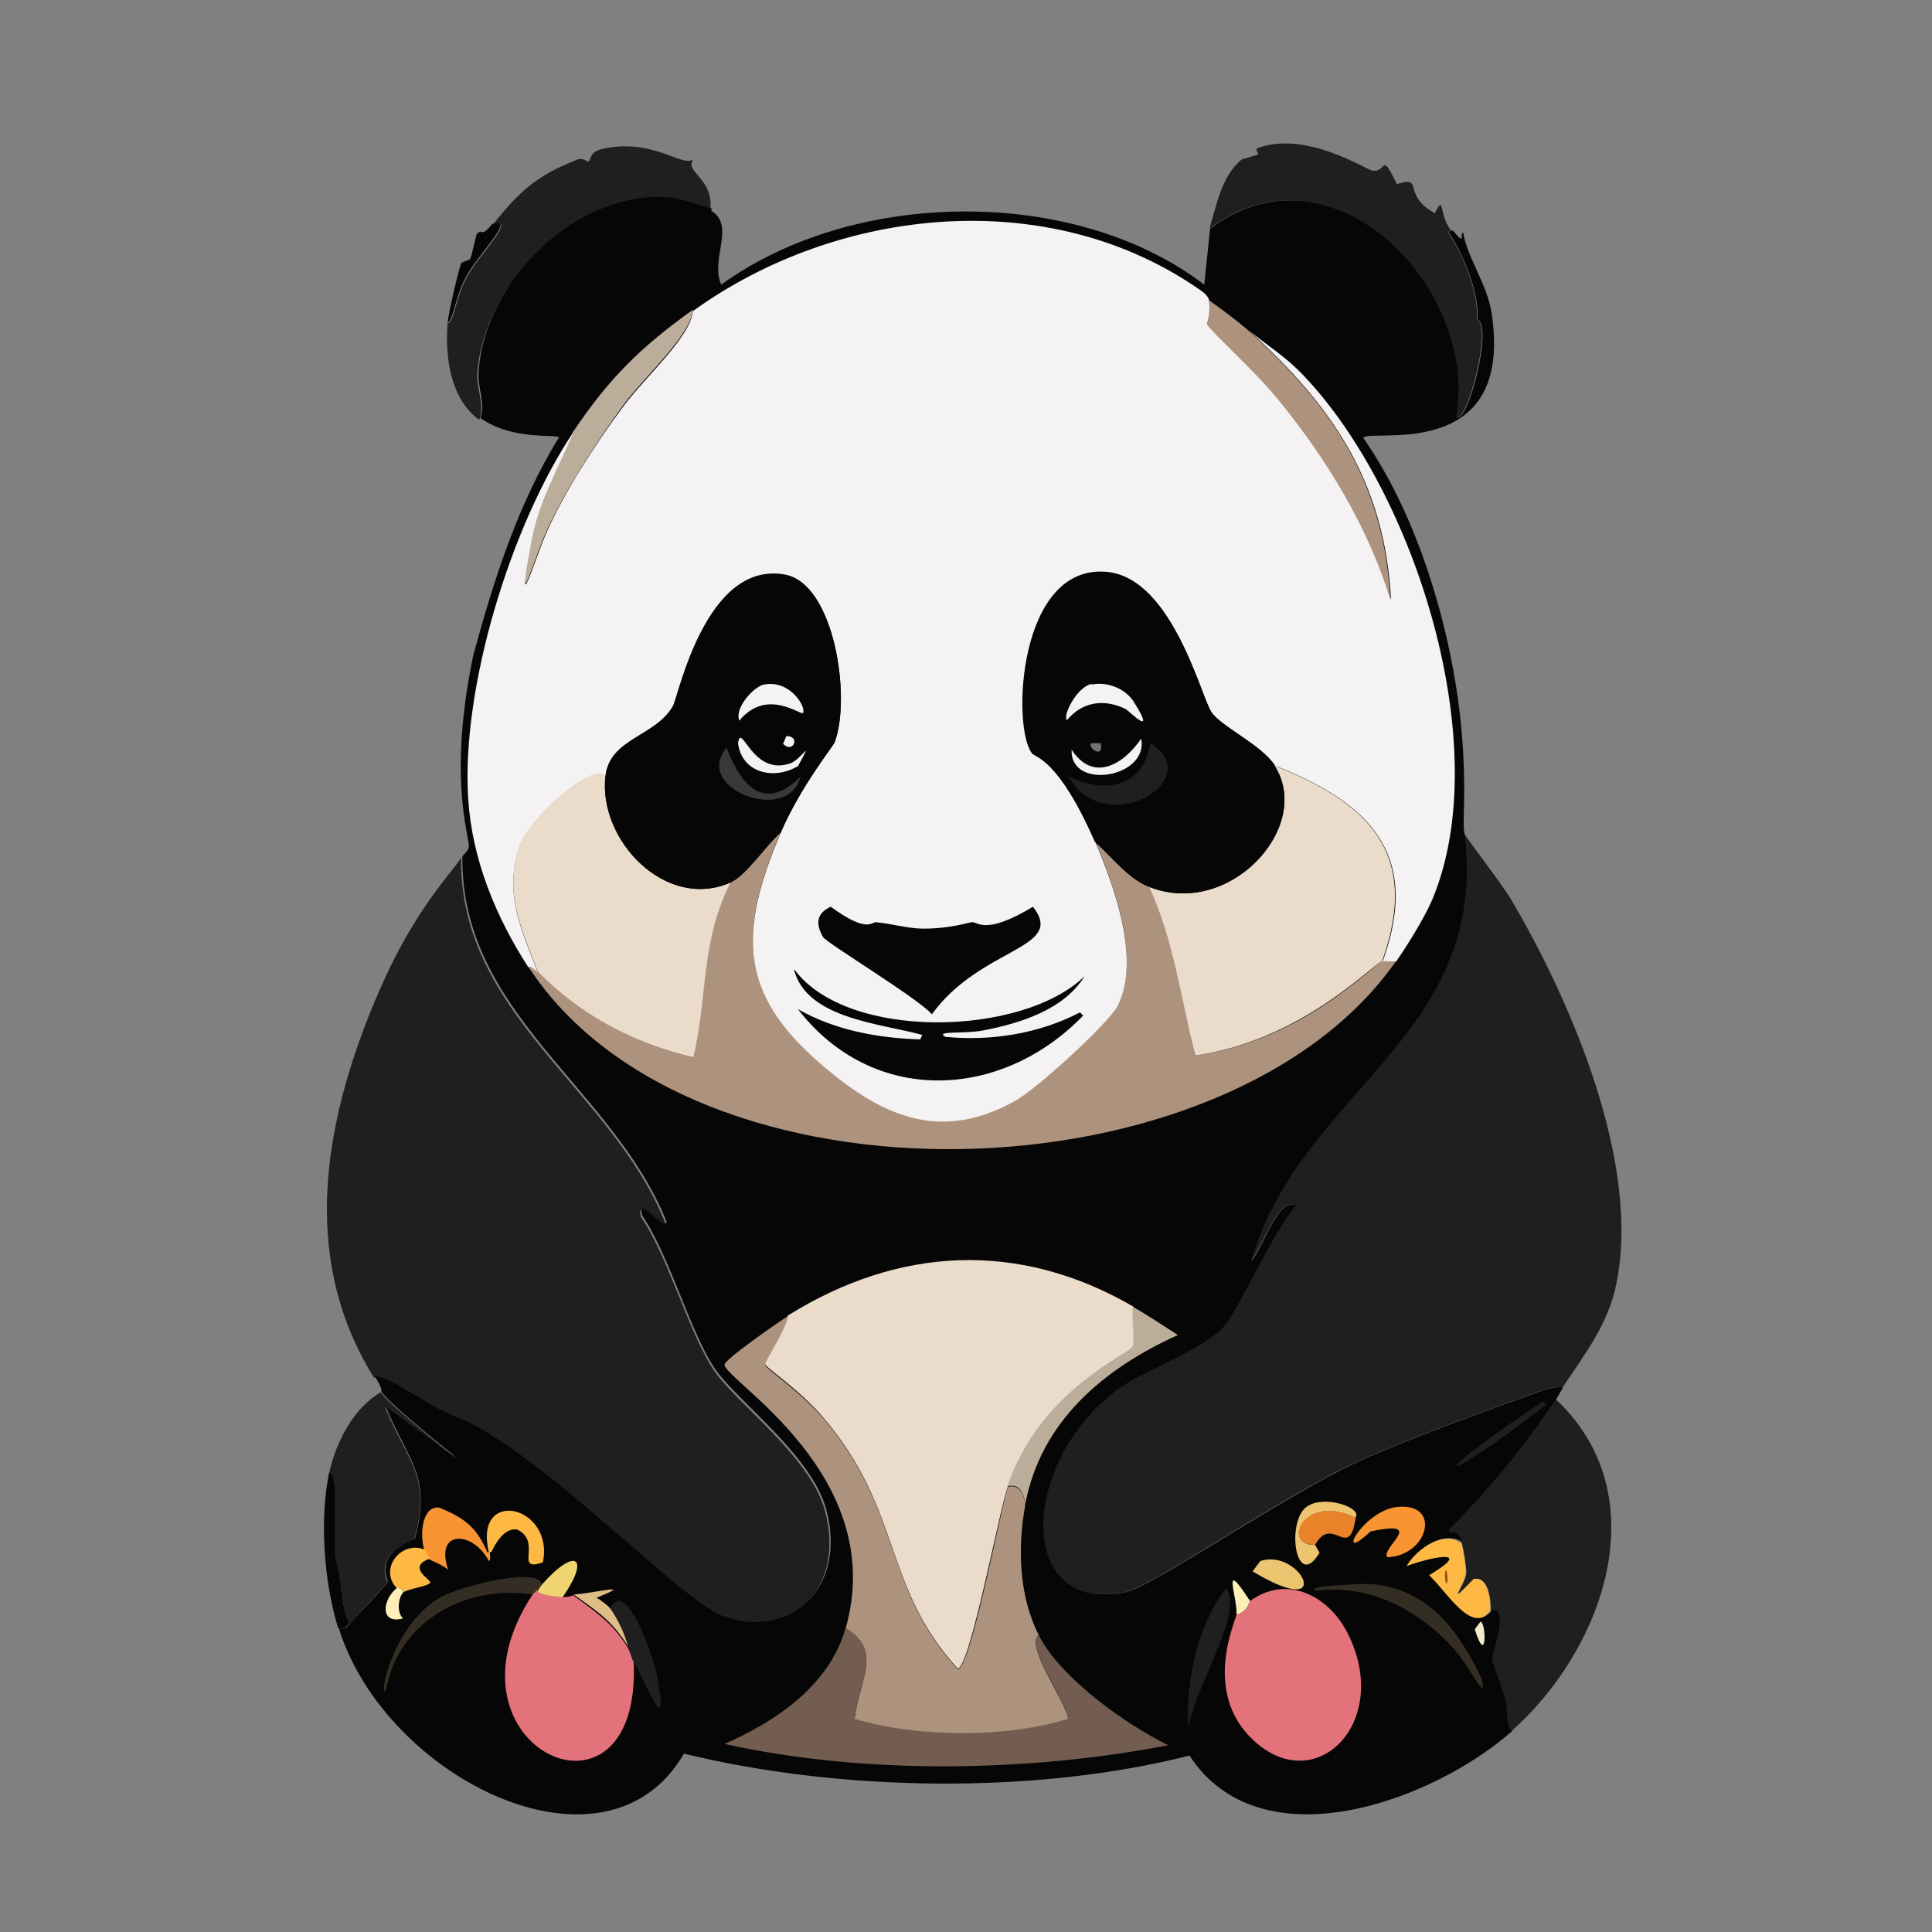 <?xml version="1.0" encoding="UTF-8"?><svg id="Layer_1" xmlns="http://www.w3.org/2000/svg" viewBox="0 0 300 300"><rect x="0" y="0" width="300" height="300" fill="#808080" stroke="none"/><defs><style>.cls-1{fill:#332d23;}.cls-1,.cls-2,.cls-3,.cls-4,.cls-5,.cls-6,.cls-7,.cls-8,.cls-9,.cls-10,.cls-11,.cls-12,.cls-13,.cls-14,.cls-15,.cls-16,.cls-17,.cls-18,.cls-19,.cls-20{stroke-width:0px;}.cls-2{fill:#f89532;}.cls-3{fill:#965123;}.cls-4{fill:#feefb9;}.cls-5{fill:#717474;}.cls-6{fill:#f4f2f2;}.cls-7{fill:#383938;}.cls-8{fill:#ad937d;}.cls-9{fill:#eadbca;}.cls-10{fill:#e3727a;}.cls-11{fill:#efd472;}.cls-12{fill:#1f1f20;}.cls-13{fill:#060606;}.cls-14{fill:#e98228;}.cls-15{fill:#debe86;}.cls-16{fill:#edc571;}.cls-17{fill:#725d50;}.cls-18{fill:#bcac9a;}.cls-19{fill:#fdb944;}.cls-20{fill:#f2eac8;}</style></defs><path class="cls-12" d="M58,213.8c-11.8-19-7.5-40.7,1-60.2,5.4-12.4,11.1-18,12.6-20.4-.3,24.4,23.4,35.9,31.7,56.7-.2,1.7-4.6-4.3-3.8-1,4.5,6.7,7.5,18.3,11.5,24.1,3.5,5,14.9,13.3,17.1,21.6,3.3,12.3-5.6,20.2-15.9,16.6-6.8-2.4-27.6-24.8-40.8-30.7-4.9-1.6-10.4-6.5-13.4-6.6Z"/><path class="cls-12" d="M54.2,252.1c-1.3-2.6-1-6.9-2.1-9.9-.5-4.7.6-13.7-1-13.4,1-4.7,3.7-10.1,8-12.6,2.7,3.6,24.2,19.6.7,2.3,3.5,8.6,7.3,10.7,4.5,20.6-6.5,2.5-4.1,6.2-4.2,6.6-.1.4-5.6,6.2-5.9,6.5Z"/><path class="cls-13" d="M54.2,252.1c-.6.6-.5,1-1.7.7-2.2-7.2-2.9-16.8-1.4-24.1,1.6-.2.6,8.8,1,13.4,1.1,3.1.8,7.4,2.1,9.9Z"/><path class="cls-12" d="M225.5,35.8l-.7.2c2.7,3.9,4.9,10.1,4.5,13.6,2.5.8-1.5,16.5-3.3,15.2,3.6-20-19.2-43.6-38.2-29.3,1.1-3.6,1.9-8.3,5.1-10.8.1,0,2.2-.6,2.4-.7.3-.2-.6-.8,0-1,7.5-2.8,16.9,3.4,17.8,3.5,2.3.3,1.3-3.1,3.8,2.1,4.4-1.4.6,1.6,5.9,4.5,1.6-3.1.5.2,2.6,2.8Z"/><path class="cls-12" d="M110.4,32.7c-.3-.2-5.7-1.7-6.1-1.7-14.9-1.6-29.5,13.2-30.2,27.4,0,2.1,1.2,4.8.3,6.8-4.5-3.3-5.3-9.8-4.9-15,.9,0,1.3-3.9,2.8-6.8,1.9-3.8,8.2-9.7,4.2-8.5,4.1-5.1,6.7-7.6,13.1-10.1,1-.4,1.7.4,1.7.3.7-.3-.1-1.6,2.8-2.1,7.7-1.4,11.9,3.1,13.6,1.7-1.6,2,3.2,2.9,2.6,8Z"/><path class="cls-13" d="M69.5,50.1c.1-1.3,1.7-8.2,2.1-9.2,0-.2,1.3-.5,1.4-.7.3-.6.9-3.6,1-3.8,1-1.2.5.8,2.4-1.6,4-1.2-2.3,4.7-4.2,8.5-1.5,2.9-1.9,6.8-2.8,6.8Z"/><path class="cls-12" d="M242.6,215.5c-.9-.4-3.1.4-4,.7-8.3,3-20.2,7.3-27.9,10.8-11.4,5.2-31.9,19.4-35.9,20.2-17.4,3.6-16.4-20.3-1.4-31.4,4.4-3.2,13.3-6.3,16.6-9.9,2.2-2.5,7.2-14.4,11.2-18.8-2.9-1-4.9,6.2-7,8.7,7.7-26.7,37.2-34.7,33.1-66.5.2.6,5.8,7.8,7.3,10.3,9.4,15.9,20.2,41.1,16.4,59.7-1.2,6.2-5,11.1-8.4,16.2Z"/><path class="cls-12" d="M234.6,268.9c-1.1-.8-.7-3.2-1-4.7-.3-1.3-2.1-5.9-2.1-6.3,0-1.5,2.7-8.2,0-7.8,0-1.6-.3-5.4-2.6-4.9-4.6,4.8-1.4,1-1.2-.9,0-1-.4-3.7-.7-4.7-.8-2.4-2-1-2.1-1.9,6.2-6.2,11.8-13.1,16.7-20.4,15.9,14.9,7.5,38.8-7,51.6Z"/><path class="cls-19" d="M226.9,239.6c.3,1,.8,3.7.7,4.7-.2,1.9-3.4,5.7,1.2.9,2.3-.5,2.7,3.3,2.6,4.9-3.2,4.1-7-2.9-9.8-5.4,7.4-4.4-.1-2.7-3.5-1.4,1.6-2.8,6-5.7,8.7-3.7Z"/><path class="cls-3" d="M224.6,243.8c.6,2.4-.4,3-.2.2l.2-.2Z"/><path class="cls-13" d="M110.4,32.7c3.9,2.3-.2,7.6,1.6,11.5,20.5-14.9,54.8-15.4,75,0l.9-8.7c19-14.3,41.8,9.3,38.2,29.3,1.8,1.3,5.8-14.3,3.3-15.2.4-3.5-1.9-9.8-4.5-13.6l.7-.2c2.1,2.5,1,.5,1.6.3.6,3.8,3.7,8,4.4,12.4,3.7,23.8-19.4,17.9-19.9,19.5,5.6,8.1,9.3,17.4,11.9,26.9,5.4,20.2,3.2,32.6,3.8,34.4,4,31.8-25.4,39.8-33.1,66.5,2.1-2.5,4-9.7,7-8.7-3.9,4.5-9,16.4-11.2,18.8-3.2,3.7-12.2,6.7-16.6,9.9-15,11.1-16.1,35,1.4,31.4,4-.8,24.6-15,35.9-20.2,7.7-3.5,19.6-7.8,27.9-10.8.9-.3,3.1-1.1,4-.7-.4.6-.7,1.2-1,1.7-4.9,7.3-10.5,14.2-16.7,20.4.1.9,1.3-.5,2.1,1.9-2.7-2-7.1.9-8.7,3.7,3.4-1.3,10.9-3,3.5,1.4,2.8,2.5,6.6,9.5,9.8,5.4,2.7-.3,0,6.3,0,7.8,0,.4,1.8,4.9,2.1,6.3.3,1.5,0,3.9,1,4.7-12.2,10.8-39,20.8-50.1,3.8-24,6.1-54.4,5.6-78.5-.3-12.1,20.9-46.4,3.8-53.6-19.5,1.2.3,1.1-.1,1.7-.7.3-.3,5.8-6,5.9-6.5.1-.4-2.3-4.1,4.2-6.6,2.7-9.9-1-12-4.5-20.6,23.5,17.3,2,1.4-.7-2.3,0-.1.3-.3-1-2.4,3,.2,8.5,5,13.4,6.6,13.3,5.9,34.1,28.3,40.8,30.7,10.2,3.6,19.2-4.3,15.9-16.6-2.2-8.3-13.6-16.7-17.1-21.6-4-5.7-7-17.4-11.5-24.1-.8-3.3,3.6,2.7,3.8,1-8.3-20.8-32-32.3-31.7-56.7.3-.5,1-.9,1-1.6.1-1.5-3.3-10.6.7-29.7,3.2-11.7,6.9-23.4,13.3-33.8-.4-.5-7.4.5-12.2-3,.8-2-.4-4.7-.3-6.8.6-14.2,15.3-29,30.2-27.4.4,0,5.8,1.6,6.1,1.7Z"/><path class="cls-8" d="M156.4,230.9c1.9-.5,2.6,1,2.8,2.8-1.2,6.6-1,14.1,2.1,20.2-2.4,1.5,5.1,11.7,4.5,13.1-9.5,3-23.7,2.9-33.1,0,.5-5.6,4.6-10.7-1.4-14.1,6.8-23.8-18.8-38.6-18.8-41,0-.8,8.5-6.7,9.8-7.5.1,1.5-3.5,7.1-3.5,7.5,0,.6,5.2,3.9,9.1,8.4,12.3,14.5,9.1,26,20.8,38.9,2,0,6.6-24.6,7.8-28.3Z"/><path class="cls-17" d="M161.3,253.9c3.3,6.6,13.4,13.8,20.1,17.1-21.8,4.2-47.2,4.6-68.9-.2,8-3.5,16.3-9.1,18.8-18,6,3.4,1.9,8.6,1.4,14.1,9.5,2.9,23.7,3,33.1,0,.6-1.4-6.9-11.6-4.5-13.1Z"/><path class="cls-9" d="M176,202.9c-.2,1.7.3,5.3,0,6.1-.5,1.4-14.2,6.5-19.5,21.8-1.3,3.6-5.9,28.3-7.8,28.3-11.7-12.9-8.5-24.4-20.8-38.9-3.8-4.5-9-7.8-9.1-8.4,0-.4,3.6-6,3.5-7.5,17.3-10.8,36-11.7,53.7-1.4Z"/><path class="cls-18" d="M159.2,233.6c-.2-1.8-.9-3.3-2.8-2.8,5.3-15.3,19.1-20.4,19.5-21.8.3-.8-.2-4.4,0-6.1,2.4,1.4,4.7,2.9,7,4.4-11.5,5.2-21.3,13.4-23.7,26.3Z"/><path class="cls-1" d="M84.2,245.9c-.2.3-.5.7-.7,1,0,.1-.7.6-.7.7-10.5-1.6-21,4.1-22.9,15-1.2,1.1,1.1-10.5,8.7-14.7,2.6-1.4,14.2-4.6,15.5-2.1Z"/><path class="cls-2" d="M75.8,241h.3c-.1.3.2,1.2-.2,1.4-2.3-4.6-8.5-5.1-6.3,1.4-.4-.6-2.9-1.6-3-1.7-.7-.8-.6-1.2-.7-1.4-.7-2.1-.5-6.9,2.3-6.6,3.9,1.6,5.8,3,7.5,7Z"/><path class="cls-12" d="M98.5,258.1c-.5-.8-.5-1.6-1-2.4-.5-2-1.6-4.3-2.8-5.9,2.6-5.2,6.9,8.1,7.3,10.3,2,10.8-1.6,1.5-3.5-1.9Z"/><path class="cls-19" d="M76.2,241h-.3c-2.4-10.1,10.2-7.3,8.4,1.6-4.6,1.6,0-3.2-4-5.1-1.9-.3-3.3,2-4,3.5Z"/><path class="cls-19" d="M66.1,240.6c0,.2,0,.6.7,1.4-3.7,1.3,0,3.2,0,3.7,0,.6-3.6,1-4.2,1.6-.2-.9-1-.7-1-.7-2.9-3.1.9-7.6,4.5-5.9Z"/><path class="cls-10" d="M87.3,248c1.4,0,1.6-.3,1.7-.3,3.6,2.7,5.9,4.1,8.4,8,.5.8.6,1.6,1,2.4,1.2,28.1-31.4,13.3-15.7-10.5,0,0,.6-.6.7-.7-.1.6,3.3,1.1,3.8,1Z"/><path class="cls-11" d="M87.3,248c-.5,0-4-.4-3.8-1,.2-.3.5-.8.7-1,5.1-5.8,7.6-4.3,3.1,2.1Z"/><path class="cls-15" d="M94.7,249.7c1.2,1.6,2.3,4,2.8,5.9-2.5-4-4.8-5.4-8.4-8,3.8-.3,9.5-1.9,3.5.5.5.2,1.9,1.3,2.1,1.6Z"/><path class="cls-4" d="M62.6,247.3c-.8.8-1,3.2,0,4-3.6,1-3.3-2.8-1-4.7,0,0,.8-.2,1,.7Z"/><path class="cls-10" d="M192,250.7c1.8-.4,2-2,2.1-2.1,5.7-4.1,12-.9,15,4.7,7.3,13.9-4.7,26.1-14.5,16.9-8-7.5-2.7-18.5-2.6-19.5Z"/><path class="cls-1" d="M212.1,245.9c9.4.5,14.2,6.9,18,14.8.9,4.1-1.9-1.9-4.2-4.5-5.4-6.1-13.2-10.3-21.5-9.2-2.2-.7,7-1.1,7.7-1Z"/><path class="cls-12" d="M190.4,246.6c2.7,3.9-4.3,14.1-5.9,21.6-.4-7.2,1.5-15.9,5.9-21.6Z"/><path class="cls-2" d="M217,234c6.9-.7,4.8,7.6-1.6,7.8-1-1.5,6.3-5.9-2.6-4-5.7,5.4-1.2-3.3,4.2-3.8Z"/><path class="cls-16" d="M195.7,242.4c6.3-2.1,11.9,9.5-1.2,1.6l1.2-1.6Z"/><path class="cls-14" d="M210.5,235.7c-1,6.9-3.6-.7-6.3,4.2-5.4,0-1.8-8.2,6.3-4.2Z"/><path class="cls-16" d="M210.5,235.7c-8.1-4-11.6,4.3-6.3,4.2l.7,1.2c-3.7,6.2-5.3-5-1.9-7.2,2.7-1.8,8.5.2,7.5,1.7Z"/><path class="cls-12" d="M239.6,217.6l.5.5c-17,13.2-19.9,12.4-.5-.5Z"/><path class="cls-4" d="M194.1,248.6c-.1,0-.3,1.7-2.1,2.1.2-2.6-2.5-9.2,2.1-2.1Z"/><path class="cls-20" d="M229.9,251.8c.9.2,1,7.2-.9,1.2l.9-1.2Z"/><path class="cls-8" d="M170,130.7c2.5,2.2,5.2,5.7,8.4,7,3.9,8.3,4.9,17.4,7.2,26.2,16.7-2.3,27.6-14.1,29.1-14.7.4-.1,1.4,0,2.1,0-26.1,37.5-109.1,40.1-134.7,1-.1-.6.9.2,1.4.7,6.7,6.8,15,11.1,24.2,13.3,2.1-9.5,1.1-18.2,5.8-27.2,2.4-1.1,5.5-5.9,7.7-7.7-7.3,17.1-5.9,26.4,8.9,38,8.8,6.9,17.2,9.3,27.6,3.5,3-1.7,14.5-12,15.9-14.8,3.5-7.1-.5-18.3-3.5-25.3Z"/><path class="cls-18" d="M89.1,66.9c5.5-8.2,10.5-13.1,18.5-18.8-.4,4.1-7.4,10.2-10.8,14.8-4.1,5.6-9,13.2-11.9,19.5-2.1,4.6-4.9,15-2.4,1.7,1.2-6.2,4.3-11.5,6.6-17.3Z"/><path class="cls-9" d="M214.7,149.2c-1.6.5-12.4,12.3-29.1,14.7-2.3-8.8-3.3-17.8-7.2-26.2,12.6,5,25.6-9.5,19.5-18.8,14.4,5.7,22.8,13.4,16.7,30.4Z"/><path class="cls-9" d="M94,120.6c-1,10,9.5,20.9,19.5,16.4-4.7,9.1-3.6,17.7-5.8,27.2-9.3-2.2-17.5-6.5-24.2-13.3-2.6-6.9-5.3-12.1-2.8-19.7,1.6-4.9,12.2-13.7,13.3-10.6Z"/><path class="cls-6" d="M187.8,46.6c.3,2.2-.4,3.5-.3,3.7.2.8,7.3,7.1,11.2,11.9,7.4,9.2,13.8,19.5,17.3,30.9-1-18.2-9-30-22.2-41.9,3,2.5,5.8,4.1,8.7,7.2,17.3,18.2,29.8,57.7,19.9,81.3-1.2,2.8-3.8,7-5.6,9.6-.7,0-1.7-.1-2.1,0,6.1-16.9-2.3-24.7-16.7-30.4-2.1-3.2-8-5.8-9.8-8.2-1.6-2.1-6-20.8-16.2-21.8-13.8-1.3-14.8,24-11.7,28.1.5.7,4.1.7,9.8,13.8,3,7,7,18.2,3.5,25.3-1.4,2.8-12.9,13.2-15.9,14.8-10.3,5.8-18.8,3.4-27.6-3.5-14.8-11.6-16.2-20.9-8.9-38,3.1-7.3,8.1-13.4,8.4-14.1,2.6-6.8,0-24.7-7.8-26-12.1-2.1-16.4,18.7-17.3,20.4-2.6,4.8-9.8,4.9-10.5,11-1-3-11.6,5.7-13.3,10.6-2.5,7.6.2,12.8,2.8,19.7-.5-.5-1.5-1.3-1.4-.7-5.1-7.9-8.8-16.8-9.4-26.3-1.1-17.3,6.7-42.6,16.4-57-2.4,5.8-5.5,11.1-6.6,17.3-2.5,13.2.4,2.8,2.4-1.7,2.8-6.3,7.7-13.9,11.9-19.5,3.4-4.6,10.4-10.7,10.8-14.8,22.6-16.3,55.5-19.7,79-3.1,1.4,1,1.1,1.7,1.2,1.7Z"/><path class="cls-8" d="M193.7,51.2c13.2,11.9,21.2,23.6,22.2,41.9-3.5-11.3-9.8-21.7-17.3-30.9-3.9-4.8-11-11.1-11.2-11.9,0-.2.6-1.4.3-3.7,2.1,1.5,4,2.9,5.9,4.5Z"/><path class="cls-13" d="M129,140.8c5.6,4.1,6.3,2.4,7,2.4,2.3.2,5.1,1,7.3,1,4.5,0,7.1-1,7.7-1,.9,0,2.1,2,9.4-2.4,5.2,6.6-8.1,6.2-15.7,16.7-2-2.4-16.4-11.1-16.9-12-1.2-2.1-1-3.7,1.2-4.7Z"/><path class="cls-13" d="M123.4,150.6c8.2,11,35.3,10.4,45,1-3.2,5.2-10,7.3-15.7,8.4-3.1.6-7.6,0-5.9,1,7.1.7,14.6-.5,20.9-3.8l.5.5c-12.8,13.2-32.7,14-44.3-1,5.8,3.3,12.5,4.5,19,4.7l.3-.7c-6.5-1.8-17.9-2.5-19.9-10.1Z"/><path class="cls-13" d="M197.9,118.9c6.1,9.4-6.9,23.8-19.5,18.8-3.2-1.2-5.9-4.8-8.4-7-5.7-13-9.3-13.1-9.8-13.8-3.1-4.1-2.1-29.4,11.7-28.1,10.2,1,14.6,19.7,16.2,21.8,1.8,2.4,7.7,5,9.8,8.2Z"/><path class="cls-12" d="M178.6,115.4c9.1,5.6-7.1,15.3-12.7,5.1,5.5,2.9,11.8,1.7,12.7-5.1Z"/><path class="cls-6" d="M169.5,106.3c2.4-.5,5.2.6,6.5,2.6,3.8,6-.7,1.5-1.2,1.2-3.3-1.6-6.7-1.2-9.1,1.7-.8-.4,1.4-5.1,3.8-5.6Z"/><path class="cls-6" d="M177.2,114.7c1.2,6.1-11.1,8.1-10.8,1.7,3.3,5.1,8,2.4,10.8-1.7Z"/><path class="cls-5" d="M169.5,115.4h1.4c.6,2.7-2.3.5-1.4,0Z"/><path class="cls-13" d="M121.2,129.3c-2.1,1.8-5.3,6.6-7.7,7.7-10,4.5-20.6-6.4-19.5-16.4.6-6,7.8-6.2,10.5-11,.9-1.7,5.1-22.5,17.3-20.4,7.8,1.3,10.4,19.2,7.8,26-.3.8-5.2,6.8-8.4,14.1Z"/><path class="cls-13" d="M114.6,115.4c.7,4.7,5.8,5.7,9.4,3.5.7,1,.6.7.3,1.7-5.6,5.5-9.2,1.6-11.5-4.5,0,0-.3-1.3,1.7-.7Z"/><path class="cls-6" d="M118.6,106.3c4.1-.8,6.6,3.5,6.1,4.4-.3.5-5.6-4-9.9,1.2-.8-2,2.3-5.3,3.8-5.6Z"/><path class="cls-7" d="M124.3,120.6c-1.8,7.5-16.8,1.9-11.5-4.5,2.4,6.1,5.9,10,11.5,4.5Z"/><path class="cls-6" d="M124,118.9c-3.7,2.3-8.8,1.2-9.4-3.5.5-3.5,2.2,5.3,8.2,3.1,1.6-.6,3.6-4.1,1.2.3Z"/><path class="cls-6" d="M122.1,114.3c2.3,0,1,2.8-.5,1.2l.5-1.2Z"/></svg>